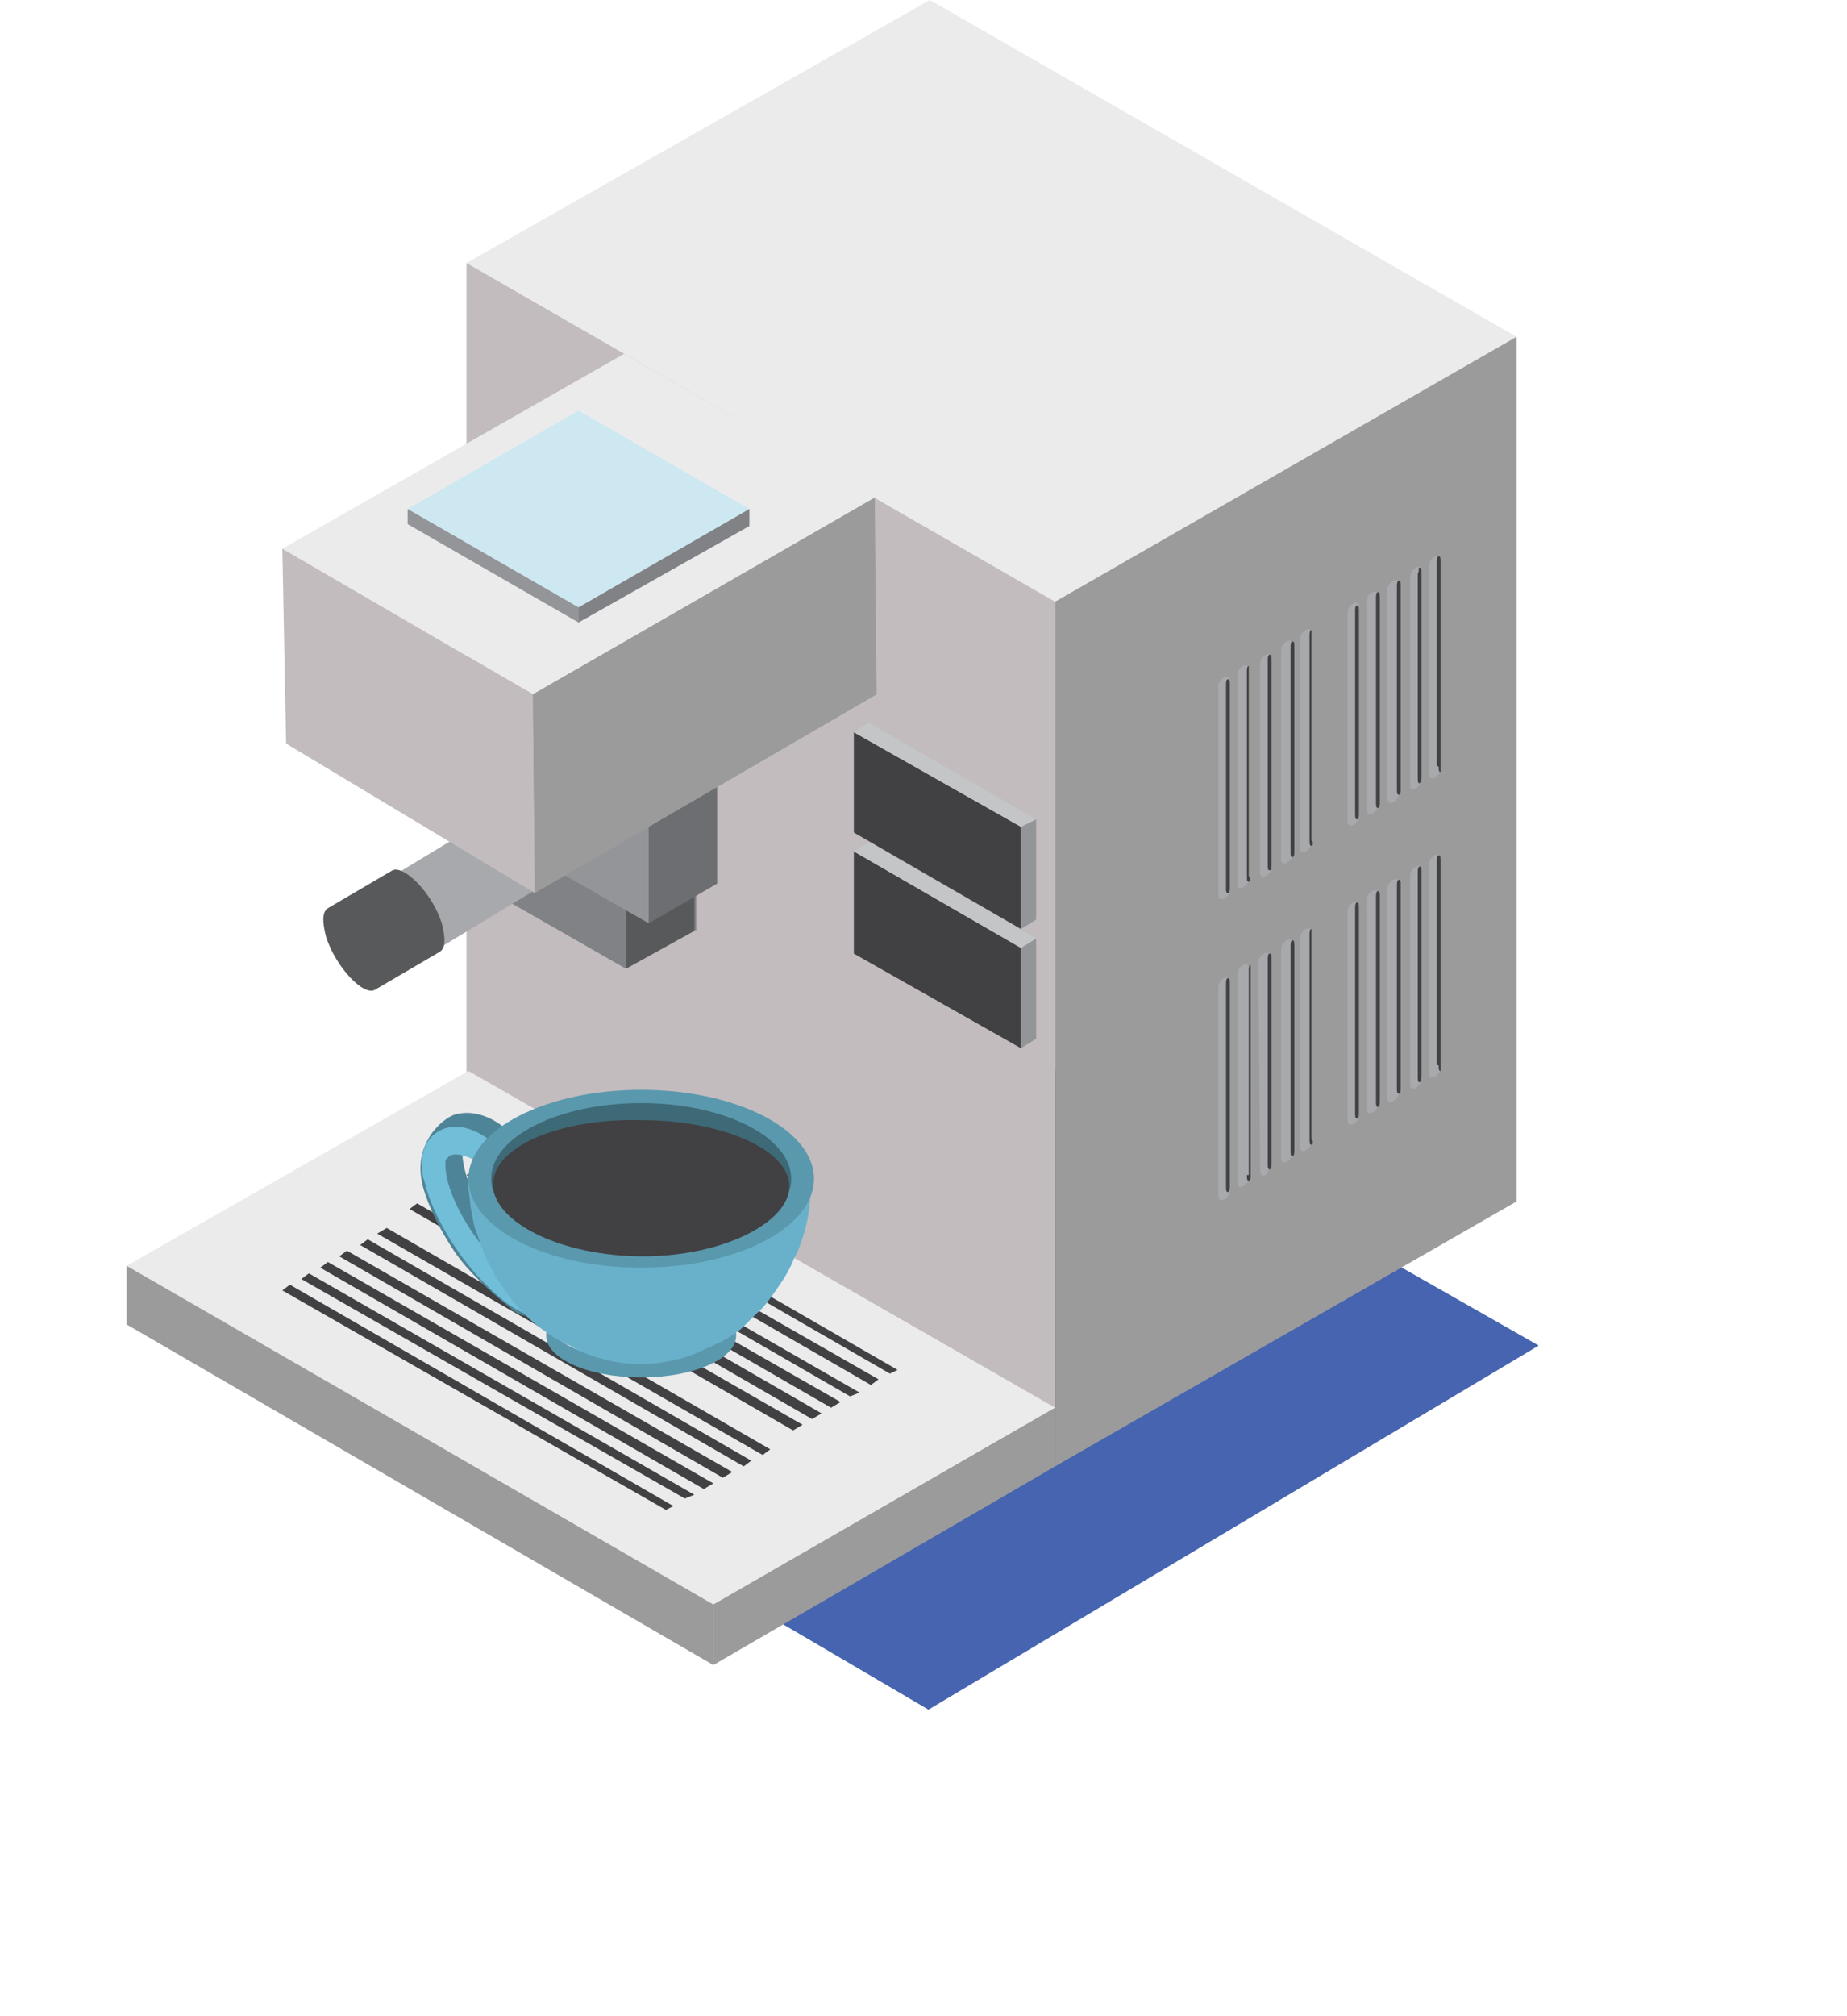 <?xml version="1.0" encoding="UTF-8"?> <svg xmlns="http://www.w3.org/2000/svg" width="671" height="732" viewBox="0 0 671 732" fill="none"> <g filter="url(#filter0_f)"> <path d="M337.302 362.353L559 488.522L337.302 620.7L112 488.522L337.302 362.353Z" fill="#4664AF"></path> </g> <path d="M169.477 95.485L383.318 218.447L550.942 122.275L337.79 0L169.477 95.485Z" fill="#ECEBEC"></path> <path d="M169.477 409.416L383.318 532.379V218.447L169.477 95.485V409.416Z" fill="#C2BCBE"></path> <path d="M383.316 532.379L550.94 436.207V122.276L383.316 218.447V532.379Z" fill="#9B9B9C"></path> <path d="M472.302 307.75C472.302 309.124 472.992 309.811 474.371 309.124C475.751 308.437 476.441 307.063 476.441 305.689V230.126C476.441 228.752 475.751 228.065 474.371 228.752C472.992 229.439 472.302 230.812 472.302 232.186V307.75Z" fill="#A7A9AC"></path> <path d="M475.751 305.003C475.751 306.377 475.751 307.064 476.441 307.064C477.131 307.064 477.131 305.69 476.441 305.003V230.813C476.441 229.439 476.441 228.752 476.441 228.752C475.751 228.752 475.751 230.126 475.751 230.813V305.003Z" fill="#414042"></path> <path d="M465.402 311.871C465.402 313.245 466.091 313.932 467.471 313.245C468.851 312.558 469.541 311.184 469.541 309.81V234.247C469.541 232.873 468.851 232.186 467.471 232.873C466.091 233.56 465.402 234.934 465.402 236.308V311.871Z" fill="#A7A9AC"></path> <path d="M468.853 309.124C468.853 310.498 468.853 311.185 469.543 311.185C470.232 311.185 470.232 309.811 470.232 309.124V234.935C470.232 233.561 470.232 232.874 469.543 232.874C468.853 232.874 468.853 234.248 468.853 234.935V309.124Z" fill="#414042"></path> <path d="M457.818 316.68C457.818 318.054 458.507 318.741 459.887 318.054C461.267 317.367 461.957 315.993 461.957 314.619V239.056C461.957 237.682 461.267 236.995 459.887 237.682C458.507 238.369 457.818 239.743 457.818 241.116V316.68Z" fill="#A7A9AC"></path> <path d="M460.578 313.933C460.578 315.307 460.578 315.994 461.268 315.994C461.958 315.994 461.958 314.62 461.958 313.933V239.743C461.958 238.369 461.958 237.683 461.268 237.683C460.578 237.683 460.578 239.056 460.578 239.743V313.933Z" fill="#414042"></path> <path d="M449.539 320.801C449.539 322.175 450.229 322.862 451.609 322.175C452.988 321.488 453.678 320.114 453.678 318.74V243.177C453.678 241.803 452.988 241.116 451.609 241.803C450.229 242.49 449.539 243.864 449.539 245.238V320.801Z" fill="#A7A9AC"></path> <path d="M452.989 318.054C452.989 319.428 452.989 320.115 453.678 320.115C454.368 320.115 454.368 318.741 453.678 318.054V243.865C453.678 242.491 453.678 241.804 453.678 241.804C452.989 241.804 452.989 243.178 452.989 243.865V318.054Z" fill="#414042"></path> <path d="M442.642 324.923C442.642 326.297 443.332 326.984 444.712 326.297C446.091 325.61 446.781 324.236 446.781 322.862V247.299C446.781 245.925 446.091 245.238 444.712 245.925C443.332 246.612 442.642 247.986 442.642 249.36V324.923Z" fill="#A7A9AC"></path> <path d="M445.403 322.178C445.403 323.552 445.403 324.239 446.092 324.239C446.782 324.239 446.782 322.865 446.782 322.178V248.675C446.782 247.301 446.782 246.615 446.092 246.615C445.403 246.615 445.403 247.988 445.403 248.675V322.178Z" fill="#414042"></path> <path d="M472.303 416.286C472.303 417.66 472.992 418.347 474.372 417.66C475.752 416.973 476.441 415.599 476.441 414.225V338.662C476.441 337.288 475.752 336.601 474.372 337.288C472.992 337.975 472.303 339.349 472.303 340.722V416.286Z" fill="#A7A9AC"></path> <path d="M475.752 413.539C475.752 414.913 475.752 415.6 476.442 415.6C477.131 415.6 477.131 414.226 476.442 413.539V339.349C476.442 337.976 476.442 337.289 476.442 337.289C475.752 337.289 475.752 338.662 475.752 339.349V413.539Z" fill="#414042"></path> <path d="M465.402 420.407C465.402 421.781 466.092 422.468 467.472 421.781C468.851 421.094 469.541 419.72 469.541 418.346V342.783C469.541 341.409 468.851 340.722 467.472 341.409C466.092 342.096 465.402 343.47 465.402 344.844V420.407Z" fill="#A7A9AC"></path> <path d="M468.853 417.66C468.853 419.034 468.853 419.721 469.543 419.721C470.233 419.721 470.233 418.347 470.233 417.66V343.471C470.233 342.097 470.233 341.41 469.543 341.41C468.853 341.41 468.853 342.784 468.853 343.471V417.66Z" fill="#414042"></path> <path d="M457.819 425.216C457.819 426.59 458.508 427.277 459.888 426.59C460.578 425.903 461.268 423.842 461.268 423.155V347.592C461.268 346.218 460.578 345.531 459.198 346.218C457.819 346.905 457.129 348.279 457.129 349.653L457.819 425.216Z" fill="#A7A9AC"></path> <path d="M460.579 422.469C460.579 423.843 460.579 424.53 461.269 424.53C461.958 424.53 461.958 423.156 461.958 422.469V348.279C461.958 346.906 461.958 346.219 461.269 346.219C460.579 346.219 460.579 347.593 460.579 348.279V422.469Z" fill="#414042"></path> <path d="M449.538 429.338C449.538 430.712 450.228 431.399 451.608 430.712C452.987 430.025 453.677 428.651 453.677 427.277V351.714C453.677 350.34 452.987 349.653 451.608 350.34C450.228 351.027 449.538 352.4 449.538 353.774V429.338Z" fill="#A7A9AC"></path> <path d="M452.99 426.591C452.99 427.965 452.99 428.652 453.679 428.652C454.369 428.652 454.369 427.278 454.369 426.591V352.401C454.369 351.027 454.369 350.34 454.369 350.34C453.679 350.34 453.679 351.714 453.679 352.401V426.591H452.99Z" fill="#414042"></path> <path d="M442.643 434.146C442.643 435.52 443.333 436.207 444.712 435.52C446.092 434.833 446.782 433.459 446.782 432.085V356.522C446.782 355.148 446.092 354.461 444.712 355.148C443.333 355.835 442.643 357.209 442.643 358.583V434.146Z" fill="#A7A9AC"></path> <path d="M445.403 430.712C445.403 432.086 445.403 432.773 446.093 432.773C446.783 432.773 446.783 431.399 446.783 430.712V357.21C446.783 355.836 446.783 355.149 446.093 355.149C445.403 355.149 445.403 356.523 445.403 357.21V430.712Z" fill="#414042"></path> <path d="M519.207 280.959C519.207 282.333 519.897 283.02 521.276 282.333C522.656 281.646 523.346 280.272 523.346 278.898V203.335C523.346 201.961 522.656 201.274 521.276 201.961C519.897 202.648 519.207 204.021 519.207 205.395V280.959Z" fill="#A7A9AC"></path> <path d="M522.658 278.212C522.658 279.586 522.658 280.273 523.348 280.273C523.348 279.586 523.348 278.899 523.348 277.525V204.023C523.348 202.649 523.348 201.962 522.658 201.962C521.968 201.962 521.968 203.336 521.968 204.023V278.212H522.658Z" fill="#414042"></path> <path d="M512.31 285.08C512.31 286.454 513 287.141 514.38 286.454C515.07 285.767 516.449 284.394 516.449 283.02V207.456C516.449 206.082 515.07 205.395 514.38 206.082C513 206.769 512.31 208.143 512.31 209.517V285.08Z" fill="#A7A9AC"></path> <path d="M515.069 282.333C515.069 283.707 515.069 284.394 515.758 284.394C516.448 283.707 516.448 283.02 516.448 281.647V208.144C516.448 206.77 516.448 206.083 515.758 206.083C515.069 206.083 515.758 207.457 515.069 208.144V282.333V282.333Z" fill="#414042"></path> <path d="M504.032 289.889C504.032 291.263 504.721 291.95 506.101 291.263C507.481 290.576 508.17 289.202 508.17 287.828V212.265C508.17 210.891 507.481 210.204 506.101 210.891C504.721 211.578 504.032 212.952 504.032 214.325V289.889Z" fill="#A7A9AC"></path> <path d="M507.483 286.455C507.483 287.829 507.483 288.516 508.172 288.516C508.862 288.516 508.862 287.142 508.862 286.455V212.952C508.862 211.578 508.862 210.891 508.172 210.891C507.483 210.891 507.483 212.265 507.483 212.952V286.455Z" fill="#414042"></path> <path d="M496.444 294.011C496.444 295.385 497.133 296.072 498.513 295.385C499.893 294.698 500.583 293.324 500.583 291.95V216.387C500.583 215.013 499.893 214.326 498.513 215.013C497.133 215.7 496.444 217.074 496.444 218.448V294.011Z" fill="#A7A9AC"></path> <path d="M499.893 291.264C499.893 292.638 499.893 293.325 500.583 293.325C501.272 293.325 501.272 291.951 501.272 291.264V217.074C501.272 215.701 501.272 215.014 500.583 215.014C499.893 215.014 499.893 216.387 499.893 217.074V291.264Z" fill="#414042"></path> <path d="M489.549 298.132C489.549 299.506 490.238 300.193 491.618 299.506C492.998 298.819 493.688 297.445 493.688 296.072V220.508C493.688 219.134 492.998 218.447 491.618 219.134C490.238 219.821 489.549 221.195 489.549 222.569V298.132Z" fill="#A7A9AC"></path> <path d="M492.308 295.387C492.308 296.761 492.308 297.448 492.998 297.448C493.688 297.448 493.688 296.074 493.688 295.387V221.885C493.688 220.511 493.688 219.824 492.998 219.824C492.308 219.824 492.308 221.198 492.308 221.885V295.387Z" fill="#414042"></path> <path d="M519.209 389.495C519.209 390.869 519.899 391.556 521.278 390.869C522.658 390.182 523.348 388.808 523.348 387.434V311.871C523.348 310.497 522.658 309.81 521.278 310.497C519.899 311.184 519.209 312.558 519.209 313.932V389.495Z" fill="#A7A9AC"></path> <path d="M522.658 386.748C522.658 388.122 522.658 388.809 523.348 388.809C523.348 388.122 523.348 387.435 523.348 386.061V312.559C523.348 311.185 523.348 310.498 522.658 310.498C521.968 310.498 521.968 311.872 521.968 312.559V386.748H522.658Z" fill="#414042"></path> <path d="M512.31 393.617C512.31 394.991 513 395.678 514.38 394.991C515.07 394.304 516.449 392.93 516.449 391.556V315.993C516.449 314.619 515.759 313.932 514.38 314.619C513 315.306 512.31 316.68 512.31 318.054V393.617Z" fill="#A7A9AC"></path> <path d="M515.069 390.87C515.069 392.244 515.069 392.931 515.758 392.931C516.448 392.244 516.448 391.557 516.448 390.183V316.68C516.448 315.307 516.448 314.62 515.758 314.62C515.069 314.62 515.069 315.994 515.069 316.68V390.87V390.87Z" fill="#414042"></path> <path d="M504.032 398.426C504.032 399.8 504.721 400.487 506.101 399.8C507.481 399.113 508.17 397.739 508.17 396.365V320.801C508.17 319.428 507.481 318.741 506.101 319.428C504.721 320.115 504.032 321.488 504.032 322.862V398.426Z" fill="#A7A9AC"></path> <path d="M507.483 394.992C507.483 396.366 507.483 397.053 508.172 397.053C508.862 397.053 508.862 395.679 508.862 394.992V321.489C508.862 320.115 508.862 319.428 508.172 319.428C507.483 319.428 507.483 320.802 507.483 321.489V394.992Z" fill="#414042"></path> <path d="M496.443 402.547C496.443 403.921 497.133 404.608 498.513 403.921C499.892 403.234 500.582 401.86 500.582 400.487V324.923C500.582 323.549 499.892 322.862 498.513 323.549C497.133 324.236 496.443 325.61 496.443 326.984V402.547Z" fill="#A7A9AC"></path> <path d="M499.892 399.8C499.892 401.174 499.892 401.861 500.582 401.861C501.272 401.861 501.272 400.487 501.272 399.8V325.611C501.272 324.237 501.272 323.55 500.582 323.55C499.892 323.55 499.892 324.924 499.892 325.611V399.8Z" fill="#414042"></path> <path d="M489.545 406.669C489.545 408.043 490.235 408.73 491.615 408.043C492.994 407.356 493.684 405.982 493.684 404.608V329.045C493.684 327.671 492.994 326.984 491.615 327.671C490.235 328.358 489.545 329.732 489.545 331.105V406.669Z" fill="#A7A9AC"></path> <path d="M492.305 403.922C492.305 405.296 492.305 405.983 492.995 405.983C493.685 405.983 493.685 404.609 493.685 403.922V329.732C493.685 328.358 493.685 327.671 492.995 327.671C492.305 327.671 492.305 329.045 492.305 329.732V403.922Z" fill="#414042"></path> <path d="M46.001 459.563L258.462 583.212L383.318 511.084L170.166 388.808L46.001 459.563Z" fill="#ECEBEC"></path> <path d="M46 480.858L259.152 604.507V582.525L46 459.563V480.858Z" fill="#9B9B9C"></path> <path d="M259.151 604.507L383.316 532.379V511.083L259.151 582.525V604.507Z" fill="#9B9B9C"></path> <path d="M186.72 416.973L326.062 497.345L323.302 498.719L183.961 418.347L186.72 416.973Z" fill="#414042"></path> <path d="M179.821 421.094L319.163 500.779L316.403 502.84L177.062 422.468L179.821 421.094Z" fill="#414042"></path> <path d="M172.233 425.216L312.265 505.588L308.816 506.962L169.474 426.59L172.233 425.216Z" fill="#414042"></path> <path d="M166.024 429.338L305.366 509.023L301.917 511.084L162.575 430.712L166.024 429.338Z" fill="#414042"></path> <path d="M159.128 432.772L298.469 513.144L295.02 515.205L155.678 434.833L159.128 432.772Z" fill="#414042"></path> <path d="M151.54 436.894L291.572 517.266L288.123 519.327L148.781 438.955L151.54 436.894Z" fill="#414042"></path> <path d="M140.502 445.824L279.843 526.196L277.084 528.257L137.052 447.885L140.502 445.824Z" fill="#414042"></path> <path d="M133.602 449.946L272.944 530.318L270.185 532.379L130.843 452.007L133.602 449.946Z" fill="#414042"></path> <path d="M126.015 454.068L266.047 534.44L262.598 536.501L123.256 456.129L126.015 454.068Z" fill="#414042"></path> <path d="M119.116 458.189L259.147 538.561L255.698 540.622L116.357 460.25L119.116 458.189Z" fill="#414042"></path> <path d="M112.218 462.311L252.25 542.683L248.801 544.057L109.459 464.372L112.218 462.311Z" fill="#414042"></path> <path d="M105.32 466.433L244.662 546.805L241.902 548.179L102.561 468.493L105.32 466.433Z" fill="#414042"></path> <path d="M310.199 302.254L370.902 337.288V300.193L310.199 265.846V302.254Z" fill="#414042"></path> <path d="M370.901 337.288L376.42 333.853V297.445L370.901 300.193V337.288Z" fill="#939598"></path> <path d="M376.416 297.445L315.712 262.412L310.194 265.846L370.897 300.193L376.416 297.445Z" fill="#C3C5C6"></path> <path d="M310.199 346.218L370.902 380.565V344.157L310.199 309.123V346.218Z" fill="#414042"></path> <path d="M370.901 380.565L376.42 377.13V340.722L370.901 344.157V380.565Z" fill="#939598"></path> <path d="M376.417 340.722L315.714 305.688L310.195 309.123L370.898 344.157L376.417 340.722Z" fill="#C3C5C6"></path> <path d="M185.341 327.671L210.174 313.932V237.681L185.341 251.42V327.671Z" fill="#A7A9AC"></path> <path d="M210.865 313.932L252.944 337.975V261.724L210.865 237.681V313.932Z" fill="#808285"></path> <path d="M185.342 327.671L227.42 351.714V275.463L185.342 251.421V327.671Z" fill="#808285"></path> <path d="M227.422 351.714L252.255 337.975V261.725L227.422 275.463V351.714Z" fill="#58595B"></path> <path d="M235.697 335.227L260.53 320.801V244.551L235.697 258.977V335.227Z" fill="#6D6E71"></path> <path d="M193.618 311.184L218.451 296.759V220.508L193.618 234.934V311.184Z" fill="#A7A9AC"></path> <path d="M193.618 311.184L235.697 335.227V258.977L193.618 234.934V311.184Z" fill="#939598"></path> <path d="M184.652 292.637L133.606 323.549C129.467 326.297 126.708 331.105 126.708 336.601C127.397 348.279 139.814 355.835 149.471 350.34L200.517 319.427C204.656 316.68 207.416 311.871 207.416 306.375C206.726 294.698 194.309 287.141 184.652 292.637Z" fill="#A7A9AC"></path> <path d="M142.572 315.993L119.118 329.731C117.049 331.105 117.049 334.54 118.428 340.036C121.877 351.027 132.225 362.018 136.363 359.27L159.817 345.531C161.886 344.157 161.886 340.722 160.507 335.227C157.058 324.236 146.711 313.932 142.572 315.993Z" fill="#58595B"></path> <path d="M102.564 199.213L193.619 252.107L317.785 180.665L226.73 128.458L102.564 199.213Z" fill="#ECEBEC"></path> <path d="M103.946 269.968L194.312 324.236L193.622 252.107L102.567 199.213L103.946 269.968Z" fill="#C2BCBE"></path> <path d="M194.31 324.236L318.476 252.107L317.786 180.666L193.62 252.107L194.31 324.236Z" fill="#9B9B9C"></path> <path d="M156.37 412.164C157.75 410.104 161.199 405.982 165.338 404.608C175.685 401.86 183.963 410.104 183.963 410.104L186.722 421.095C186.722 421.095 172.236 410.791 168.787 416.286L168.097 416.973C166.717 428.651 180.513 452.694 197.759 463.685L202.587 476.05C202.587 476.05 192.24 480.172 186.722 476.05C181.893 471.928 171.546 463.685 165.338 454.755C159.819 446.511 155.68 438.268 153.611 430.712C150.852 419.721 155.68 413.538 156.37 412.164Z" fill="#4E8497"></path> <path d="M153.61 426.59C152.23 419.721 154.299 412.851 160.508 410.104C170.165 405.982 179.822 415.599 179.822 415.599L180.512 425.903C180.512 425.903 166.026 415.599 162.577 420.408L161.887 421.095C160.508 432.773 174.304 456.815 192.239 467.807L197.068 479.485C197.068 479.485 188.1 476.737 182.582 471.928C167.406 459.563 157.059 441.016 154.299 429.338C154.299 428.651 153.61 427.964 153.61 426.59C153.61 427.277 153.61 426.59 153.61 426.59Z" fill="#71BED9"></path> <path d="M180.513 425.903L186.031 420.408C186.031 420.408 184.651 413.538 183.272 409.417L177.753 414.225C178.443 414.225 179.133 421.095 180.513 425.903Z" fill="#A7A9AC"></path> <path d="M197.069 480.172L202.588 475.363C201.208 471.242 199.139 467.12 197.759 462.998L192.24 467.807C192.93 467.807 195.69 475.363 197.069 480.172Z" fill="#A7A9AC"></path> <path d="M232.938 493.91C249.494 493.91 263.29 488.415 266.739 481.545C267.429 482.919 267.429 483.606 267.429 484.98C267.429 493.223 252.253 500.093 232.938 500.093C213.623 500.093 198.448 493.223 198.448 484.98C198.448 483.606 198.448 482.919 199.137 481.545C202.587 489.102 216.383 493.91 232.938 493.91Z" fill="#5A98AD"></path> <path d="M188.788 450.633C213.621 462.998 253.63 462.998 277.774 449.946C289.5 443.763 294.329 435.52 294.329 427.277C294.329 430.712 295.019 437.581 292.26 447.198C290.88 452.007 289.5 455.441 288.811 456.128C287.431 459.563 286.741 460.937 284.672 464.372C281.913 468.493 277.774 474.676 275.014 476.736C272.945 478.797 270.876 480.858 269.496 482.232C268.806 482.919 267.427 483.606 266.737 484.293C264.667 485.667 262.598 487.041 260.528 487.727C256.39 489.788 252.251 491.849 247.422 493.223C243.973 493.91 239.144 495.284 232.936 495.284C226.038 495.284 220.519 493.91 218.45 493.223C217.76 493.223 215.691 492.536 212.242 491.162C210.172 490.475 208.103 489.101 206.723 488.414C204.654 487.727 198.445 484.293 192.237 478.797C190.858 477.423 188.788 475.363 186.029 471.928C183.27 468.493 181.2 465.058 180.51 464.372C179.131 461.624 177.751 459.563 176.372 456.128C174.302 452.007 173.612 447.885 172.923 447.198C172.233 445.137 171.543 441.703 170.853 437.581C170.853 435.52 170.163 432.772 170.163 430.712C170.163 429.338 170.163 427.964 170.163 426.59C170.163 435.52 176.372 443.763 188.788 450.633Z" fill="#69B1CA"></path> <path d="M232.94 460.25C198.271 460.25 170.167 445.795 170.167 427.964C170.167 410.132 198.271 395.677 232.94 395.677C267.608 395.677 295.712 410.132 295.712 427.964C295.712 445.795 267.608 460.25 232.94 460.25Z" fill="#5A98AD"></path> <path d="M232.936 455.442C202.839 455.442 178.441 443.14 178.441 427.964C178.441 412.789 202.839 400.487 232.936 400.487C263.033 400.487 287.431 412.789 287.431 427.964C287.431 443.14 263.033 455.442 232.936 455.442Z" fill="#3E6977"></path> <path d="M179.135 430.025C179.135 443.763 203.968 456.128 233.63 456.128C262.602 456.128 286.746 443.763 286.746 430.712C286.746 416.973 261.223 406.669 232.94 406.669C203.279 405.982 179.135 416.286 179.135 430.025Z" fill="#414042"></path> <path opacity="0.3" d="M272.255 184.787L210.172 149.066L148.089 184.787L210.172 220.508L272.255 184.787Z" fill="#85E0FF"></path> <path d="M210.172 226.003L148.089 190.283V184.787L210.172 220.508V226.003Z" fill="#939598"></path> <path d="M272.257 190.97V184.787L210.174 220.508V226.003L272.257 190.97Z" fill="#808285"></path> <defs> <filter id="filter0_f" x="0.883" y="251.236" width="669.234" height="480.581" filterUnits="userSpaceOnUse" color-interpolation-filters="sRGB"> <feFlood flood-opacity="0" result="BackgroundImageFix"></feFlood> <feBlend mode="normal" in="SourceGraphic" in2="BackgroundImageFix" result="shape"></feBlend> <feGaussianBlur stdDeviation="55.558" result="effect1_foregroundBlur"></feGaussianBlur> </filter> </defs> </svg> 